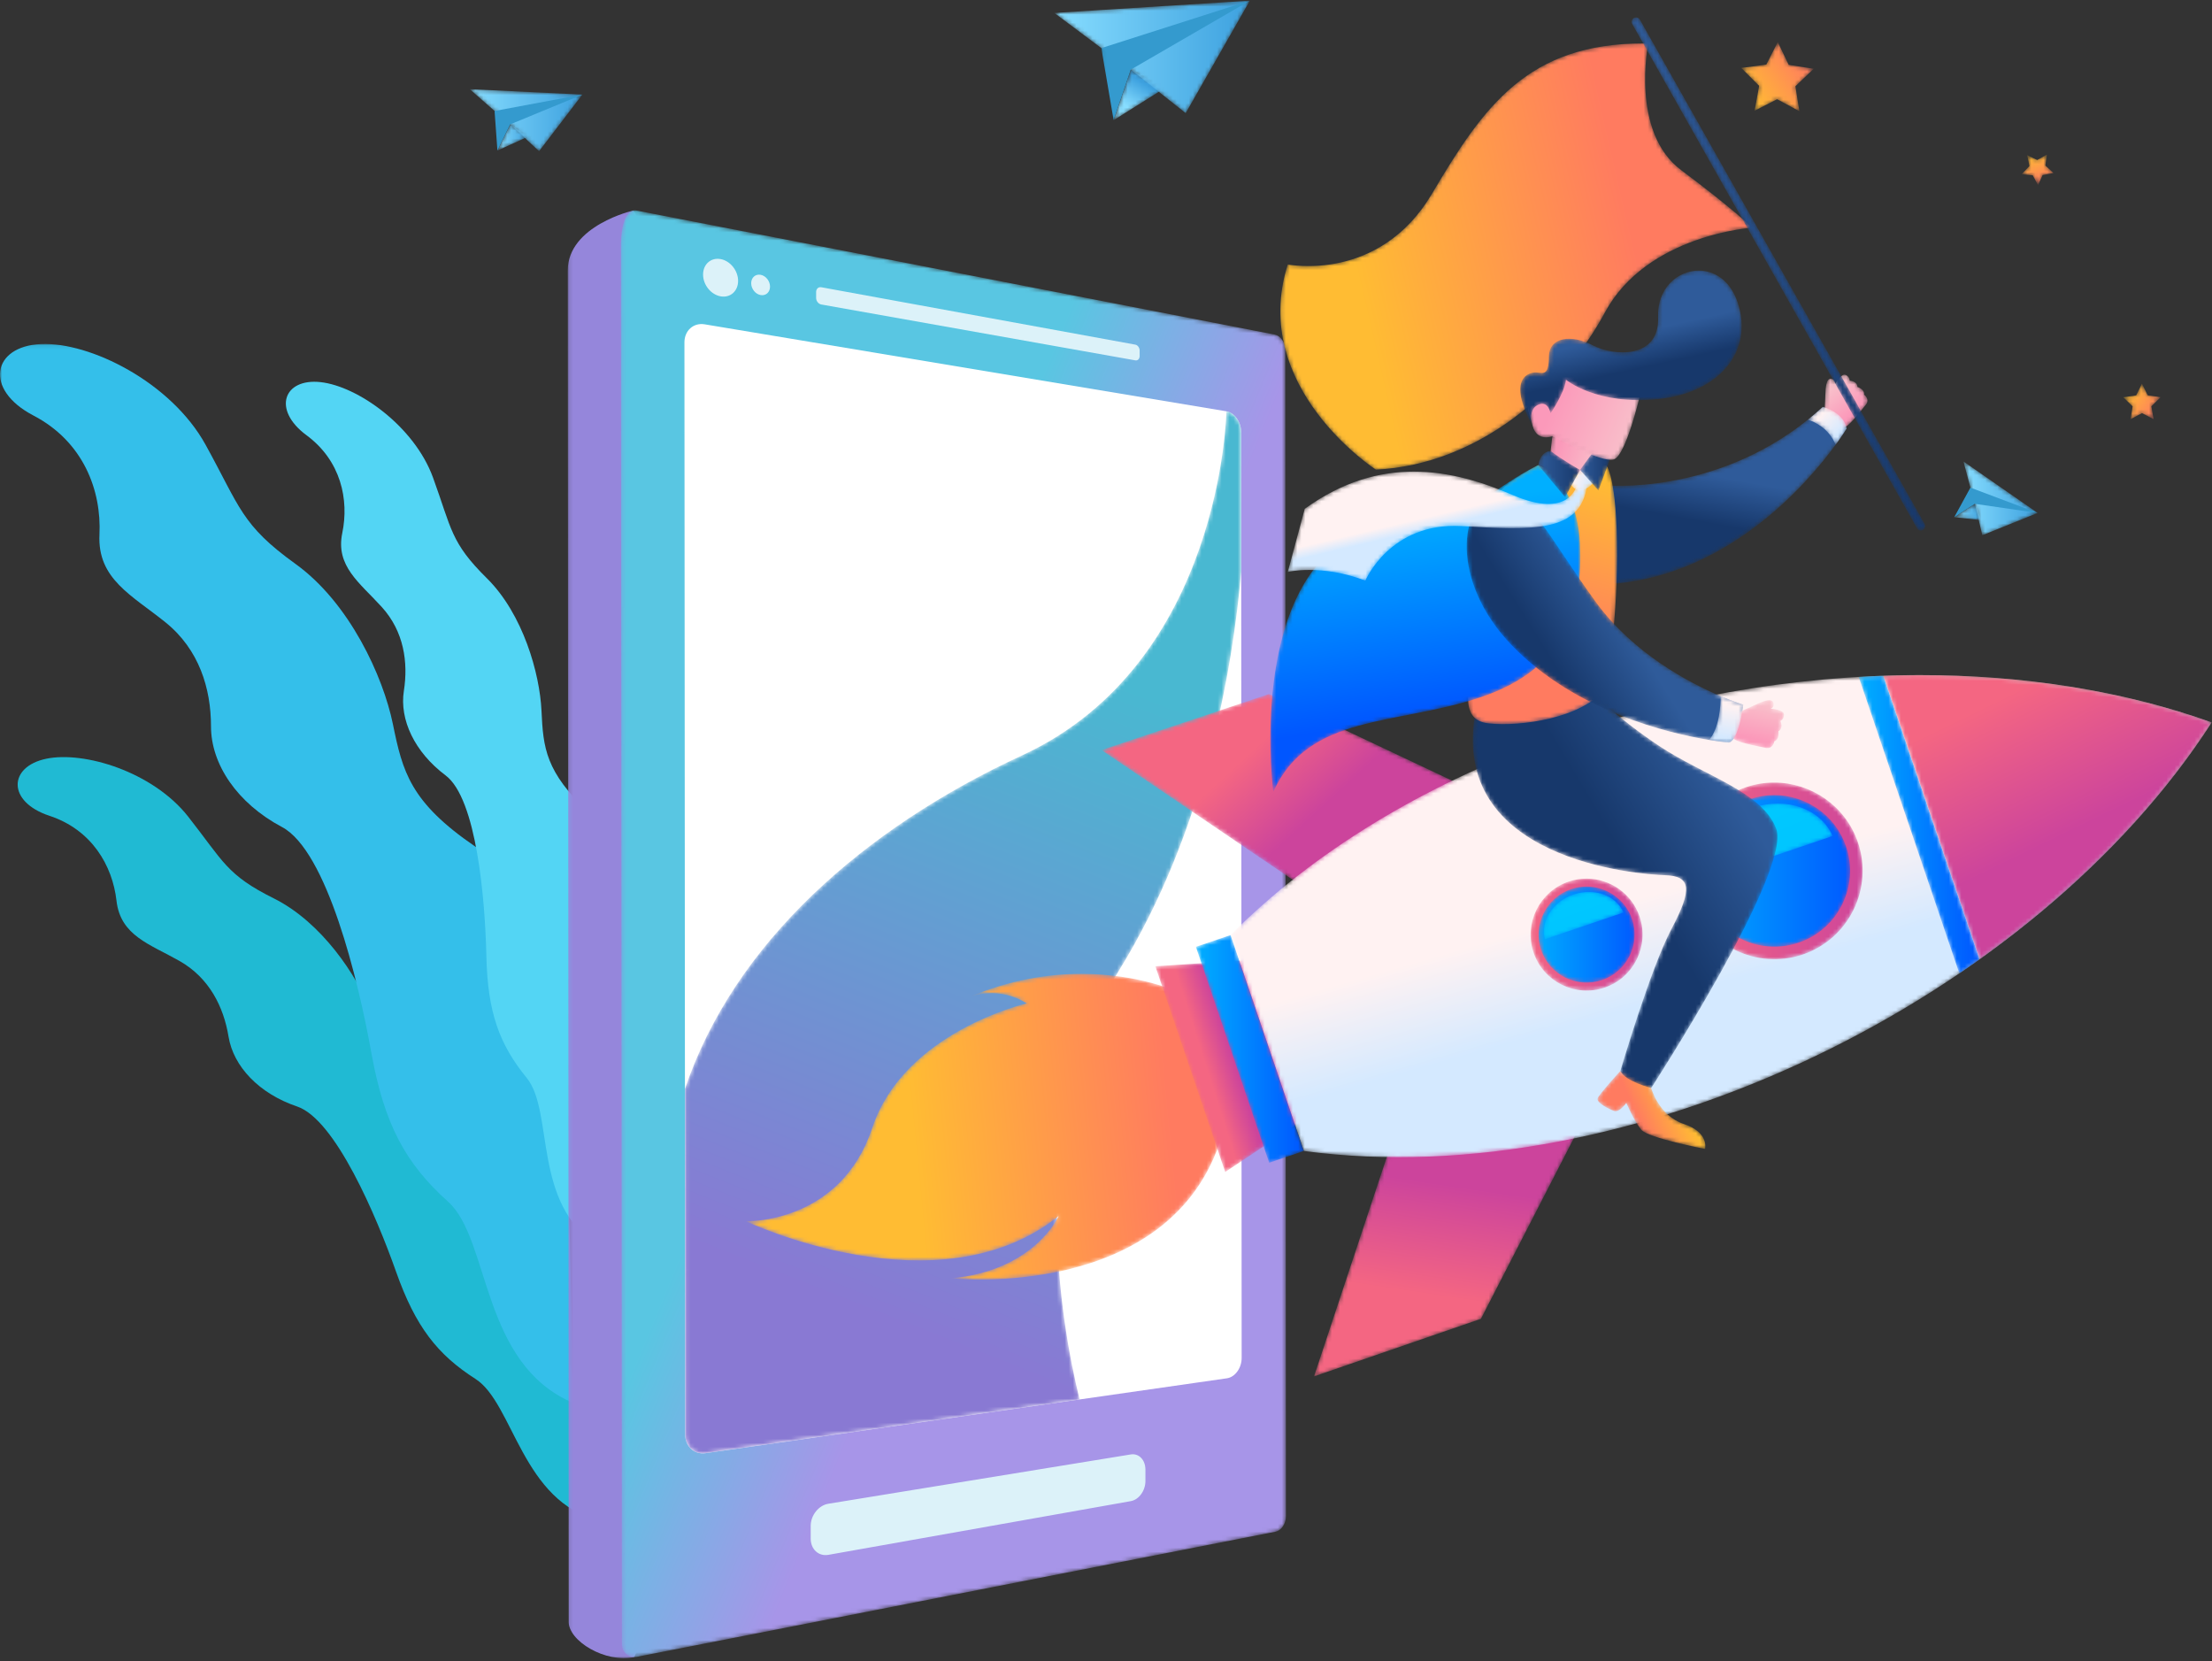 <?xml version="1.0" encoding="UTF-8"?>
<svg width="550px" height="413px" viewBox="0 0 550 413" version="1.1" xmlns="http://www.w3.org/2000/svg" xmlns:xlink="http://www.w3.org/1999/xlink">
    <rect x="0" y="0" width="550" height="413" fill="#333333" stroke="none"/>
    <!-- Generator: Sketch 53.2 (72643) - https://sketchapp.com -->
    <title>Group 162</title>
    <desc>Created with Sketch.</desc>
    <defs>
        <polygon id="path-1" points="0 0.101 142.655 0.101 142.655 263.432 0 263.432"></polygon>
        <polygon id="path-3" points="0.131 0.055 158.314 0.055 158.314 359.966 0.131 359.966"></polygon>
        <path d="M0.157,8.973 L0.398,356.394 C0.4,358.59 2.117,360.033 4.226,359.62 L4.226,359.62 L162.911,328.531 C164.35,328.249 165.512,326.559 165.51,324.755 L165.51,324.755 L165.348,34.685 C165.346,32.881 164.183,31.192 162.744,30.912 L162.744,30.912 L3.981,0.057 C3.854,0.033 3.728,0.02 3.604,0.02 L3.604,0.02 C1.671,0.02 0.157,3.017 0.157,8.973" id="path-5"></path>
        <linearGradient x1="36.056%" y1="41.79%" x2="56.429%" y2="60.055%" id="linearGradient-7">
            <stop stop-color="#59C6E2" offset="0%"></stop>
            <stop stop-color="#A795E8" offset="100%"></stop>
        </linearGradient>
        <path d="M83.896,85.574 C44.519,103.737 12.259,132.289 0.057,168.522 L0.057,168.522 L0.116,254.453 C0.119,257.398 2.383,259.462 5.157,259.063 L5.157,259.063 L16.361,257.454 L69.156,249.872 L81.72,248.067 L98.187,245.704 C93.479,226.532 84.645,176.762 107.857,139.272 L107.857,139.272 C129.389,104.494 136.232,64.215 138.373,39.906 L138.373,39.906 L138.352,5.175 C138.351,2.677 136.716,0.381 134.69,0.043 L134.69,0.043 C134.69,0.043 133.707,62.597 83.896,85.574" id="path-8"></path>
        <linearGradient x1="58.226%" y1="21.671%" x2="43.911%" y2="89.014%" id="linearGradient-10">
            <stop stop-color="#49B8D1" offset="0%"></stop>
            <stop stop-color="#8979D3" offset="100%"></stop>
        </linearGradient>
        <path d="M55.402,5.932 C56.494,5.486 62.919,3.176 69.815,7.454 L69.815,7.454 C69.815,7.454 39.331,14.474 31.403,38.413 L31.403,38.413 C23.475,62.352 0.006,61.625 0.006,61.625 L0.006,61.625 C0.006,61.625 47.765,84.384 77.741,60.327 L77.741,60.327 C77.741,60.327 71.812,73.886 51.032,75.807 L51.032,75.807 C51.032,75.807 105.803,81.808 118.327,40.405 L118.327,40.405 L107.293,4.575 C107.293,4.575 97.796,0.118 83.434,0.117 L83.434,0.117 C75.355,0.117 65.739,1.527 55.402,5.932 M55.239,6.002 C55.294,5.979 55.347,5.956 55.402,5.932 L55.402,5.932 C55.295,5.976 55.239,6.002 55.239,6.002" id="path-11"></path>
        <linearGradient x1="35.413%" y1="51.75%" x2="89.617%" y2="47.975%" id="linearGradient-13">
            <stop stop-color="#FFBC33" offset="0%"></stop>
            <stop stop-color="#FF7B60" offset="100%"></stop>
        </linearGradient>
        <polygon id="path-14" points="0.019 1.687 17.381 52.839 38.292 38.91 25.088 0.009"></polygon>
        <linearGradient x1="33.777%" y1="52.416%" x2="50.022%" y2="45.281%" id="linearGradient-16">
            <stop stop-color="#F46682" offset="0%"></stop>
            <stop stop-color="#CC449C" offset="100%"></stop>
        </linearGradient>
        <polygon id="path-17" points="0.046 63.92 41.552 49.609 66.584 0.949 21.238 0.046"></polygon>
        <linearGradient x1="47.158%" y1="69.006%" x2="53.834%" y2="25.89%" id="linearGradient-19">
            <stop stop-color="#F46682" offset="0%"></stop>
            <stop stop-color="#CC449C" offset="100%"></stop>
        </linearGradient>
        <polygon id="path-20" points="0.116 14.047 55.81 51.824 91.238 23.505 41.758 0.135"></polygon>
        <linearGradient x1="35.362%" y1="36.509%" x2="61.511%" y2="52.599%" id="linearGradient-22">
            <stop stop-color="#F46682" offset="0%"></stop>
            <stop stop-color="#CC449C" offset="100%"></stop>
        </linearGradient>
        <path d="M0.032,64.759 L18.253,118.442 C100.054,129.458 200.041,80.202 243.982,11.891 L243.982,11.891 C221.857,3.946 196.989,0.126 171.394,0.127 L171.394,0.127 C108.554,0.129 41.383,23.166 0.032,64.759" id="path-23"></path>
        <linearGradient x1="47.007%" y1="40.042%" x2="55.615%" y2="56.092%" id="linearGradient-25">
            <stop stop-color="#FFF2F2" offset="0%"></stop>
            <stop stop-color="#D4E9FF" offset="100%"></stop>
        </linearGradient>
        <path d="M0.092,0.285 L24.027,70.803 C47.456,54.089 67.533,33.987 81.747,11.891 L81.747,11.891 C59.625,3.947 34.749,0.127 9.158,0.127 L9.158,0.127 C6.144,0.127 3.122,0.18 0.092,0.285" id="path-26"></path>
        <linearGradient x1="37.193%" y1="7.296%" x2="62.417%" y2="52.245%" id="linearGradient-28">
            <stop stop-color="#F46682" offset="0%"></stop>
            <stop stop-color="#CC449C" offset="100%"></stop>
        </linearGradient>
        <path d="M0.103,0.412 L25.129,74.142 C26.82,72.994 28.494,71.829 30.152,70.646 L30.152,70.646 L6.217,0.128 C4.182,0.199 2.144,0.294 0.103,0.412" id="path-29"></path>
        <linearGradient x1="-3.37115649e-05%" y1="50%" x2="100%" y2="50%" id="linearGradient-31">
            <stop stop-color="#00AFFF" offset="0%"></stop>
            <stop stop-color="#0056FF" offset="100%"></stop>
        </linearGradient>
        <path d="M14.937,1.307 C3.482,5.195 -2.69,17.709 1.198,29.164 L1.198,29.164 C5.086,40.618 17.6,46.789 29.054,42.901 L29.054,42.901 C40.509,39.013 46.681,26.5 42.793,15.046 L42.793,15.046 C39.694,5.917 31.117,0.144 21.964,0.143 L21.964,0.143 C19.631,0.143 17.263,0.518 14.937,1.307" id="path-32"></path>
        <linearGradient x1="-4.35569309e-05%" y1="50%" x2="100%" y2="50%" id="linearGradient-34">
            <stop stop-color="#F46682" offset="0%"></stop>
            <stop stop-color="#CC449C" offset="100%"></stop>
        </linearGradient>
        <path d="M12.798,1.119 C2.97,4.455 -2.326,15.192 1.01,25.02 L1.01,25.02 C4.346,34.848 15.083,40.143 24.911,36.807 L24.911,36.807 C34.739,33.471 40.034,22.735 36.699,12.907 L36.699,12.907 C34.04,5.075 26.68,0.121 18.827,0.121 L18.827,0.121 C16.826,0.12 14.794,0.442 12.798,1.119" id="path-35"></path>
        <linearGradient x1="0%" y1="50%" x2="100%" y2="50%" id="linearGradient-37">
            <stop stop-color="#00AFFF" offset="0%"></stop>
            <stop stop-color="#0056FF" offset="100%"></stop>
        </linearGradient>
        <polygon id="path-38" points="0.044 2.98 18.265 56.664 26.891 53.736 8.67 0.052"></polygon>
        <linearGradient x1="-0%" y1="50%" x2="100%" y2="50%" id="linearGradient-40">
            <stop stop-color="#00AFFF" offset="0%"></stop>
            <stop stop-color="#0056FF" offset="100%"></stop>
        </linearGradient>
        <path d="M0.414,18.591 C-1.371,11.523 3.49,3.811 11.684,1.03 C19.877,-1.751 28.429,1.409 31.315,8.103 L0.414,18.591 Z" id="path-41"></path>
        <linearGradient x1="49.541%" y1="56.074%" x2="34.042%" y2="32.381%" id="linearGradient-43">
            <stop stop-color="#00C6FF" offset="0%"></stop>
            <stop stop-color="#00C8FF" offset="100%"></stop>
        </linearGradient>
        <path d="M9.483,0.74 C2.225,3.203 -1.686,11.132 0.778,18.39 L0.778,18.39 C3.241,25.649 11.171,29.559 18.429,27.096 L18.429,27.096 C25.687,24.632 29.598,16.703 27.134,9.445 L27.134,9.445 C25.171,3.66 19.736,0.002 13.936,0.002 L13.936,0.002 C12.458,0.002 10.957,0.239 9.483,0.74" id="path-44"></path>
        <linearGradient x1="0%" y1="50%" x2="100%" y2="50%" id="linearGradient-46">
            <stop stop-color="#F46682" offset="0%"></stop>
            <stop stop-color="#CC449C" offset="100%"></stop>
        </linearGradient>
        <path d="M8.234,0.726 C2.006,2.84 -1.349,9.643 0.764,15.871 L0.764,15.871 C2.878,22.098 9.681,25.454 15.909,23.34 L15.909,23.34 C22.137,21.226 25.492,14.423 23.378,8.195 L23.378,8.195 C21.694,3.232 17.03,0.093 12.054,0.093 L12.054,0.093 C10.786,0.093 9.498,0.297 8.234,0.726" id="path-47"></path>
        <linearGradient x1="0%" y1="50%" x2="100%" y2="50%" id="linearGradient-49">
            <stop stop-color="#00AFFF" offset="0%"></stop>
            <stop stop-color="#0056FF" offset="100%"></stop>
        </linearGradient>
        <path d="M0.267,11.777 C-0.864,7.298 2.216,2.411 7.408,0.649 C12.6,-1.113 18.019,0.889 19.847,5.131 L0.267,11.777 Z" id="path-50"></path>
        <linearGradient x1="48.642%" y1="54.373%" x2="34.374%" y2="30.163%" id="linearGradient-52">
            <stop stop-color="#00C6FF" offset="0%"></stop>
            <stop stop-color="#00C8FF" offset="100%"></stop>
        </linearGradient>
        <path d="M0.051,6.872 C-0.353,7.949 2.878,9.565 4.157,10.036 L4.157,10.036 C5.436,10.507 7.186,8.017 7.186,8.017 L7.186,8.017 C7.186,8.017 9.138,12.593 10.888,14.68 L10.888,14.68 C12.638,16.767 26.773,19.459 26.773,19.459 L26.773,19.459 C26.773,19.459 27.85,15.353 21.523,13.267 L21.523,13.267 C15.196,11.18 13.378,4.315 13.378,4.315 L13.378,4.315 L12.705,2.228 L5.705,0.074 C5.705,0.074 0.455,5.795 0.051,6.872" id="path-53"></path>
        <linearGradient x1="77.683%" y1="44.756%" x2="36.032%" y2="57.448%" id="linearGradient-55">
            <stop stop-color="#FFBC33" offset="0%"></stop>
            <stop stop-color="#FF7B60" offset="100%"></stop>
        </linearGradient>
        <path d="M0.859,4.494 C-6.41,41.85 41.446,45.283 47.908,45.485 L47.908,45.485 C54.369,45.687 54.773,48.918 49.523,58.812 L49.523,58.812 C44.273,68.706 36.802,94.149 36.802,94.149 L36.802,94.149 C38.013,96.774 44.475,98.389 44.475,98.389 L44.475,98.389 C44.475,98.389 79.412,44.497 75.571,33.975 L75.571,33.975 C72.206,24.754 57.633,20.789 46.494,13.379 L46.494,13.379 C36.15,6.497 29.734,0.052 29.734,0.052 L29.734,0.052 L0.859,4.494 Z" id="path-56"></path>
        <linearGradient x1="81.69%" y1="22.493%" x2="51.951%" y2="42.753%" id="linearGradient-58">
            <stop stop-color="#2F5B9A" offset="0%"></stop>
            <stop stop-color="#17386B" offset="100%"></stop>
        </linearGradient>
        <path d="M50.907,3.23 C27.311,22.176 0.466,19.542 0.466,19.542 L0.466,19.542 L0.119,44.183 C30.438,42.899 50.781,19.104 57.823,9.442 L57.823,9.442 C59.631,6.962 60.562,5.413 60.562,5.413 L60.562,5.413 C59.888,1.375 54.638,0.029 54.638,0.029 L54.638,0.029 C53.412,1.154 52.165,2.22 50.907,3.23" id="path-59"></path>
        <linearGradient x1="49.876%" y1="39.986%" x2="43.418%" y2="65.529%" id="linearGradient-61">
            <stop stop-color="#2F5B9A" offset="0%"></stop>
            <stop stop-color="#17386B" offset="100%"></stop>
        </linearGradient>
        <path d="M22.847,2.304 L17.664,0.052 C17.664,0.052 9.923,4.023 6.558,8.061 L6.558,8.061 C3.192,12.1 -0.038,36.331 0.5,45.62 L0.5,45.62 C1.039,54.908 -2.596,63.434 5.346,64.286 L5.346,64.286 C13.289,65.139 28.904,62.985 34.424,55.379 L34.424,55.379 C34.424,55.379 37.207,41.109 37.25,22.661 L37.25,22.661 C37.297,2.973 34.525,0.052 34.525,0.052 L34.525,0.052 L22.847,2.304 Z" id="path-62"></path>
        <linearGradient x1="60.436%" y1="-0.58%" x2="48.116%" y2="67.036%" id="linearGradient-64">
            <stop stop-color="#FFBC33" offset="0%"></stop>
            <stop stop-color="#FF7B60" offset="100%"></stop>
        </linearGradient>
        <path d="M42.635,13.978 C36.195,16.597 26.022,13.109 17.193,19.632 L17.193,19.632 C-5.221,36.19 0.769,81.293 0.769,81.293 L0.769,81.293 C9.519,61.774 31.327,64.87 52.462,57.735 L52.462,57.735 C73.597,50.6 77.77,35.523 77.03,19.638 L77.03,19.638 C76.289,3.754 66.664,0.052 66.664,0.052 L66.664,0.052 C58.356,4.063 52.544,9.948 42.635,13.978" id="path-65"></path>
        <linearGradient x1="42.86%" y1="15.195%" x2="52.92%" y2="76.504%" id="linearGradient-67">
            <stop stop-color="#00AFFF" offset="0%"></stop>
            <stop stop-color="#0056FF" offset="100%"></stop>
        </linearGradient>
        <path d="M6.715,0.209 C-1.529,1.746 -4.43,20.861 11.291,37.094 L11.291,37.094 C27.18,53.498 50.344,58.912 60.298,60.545 L60.298,60.545 C63.333,61.043 65.139,61.191 65.139,61.191 L65.139,61.191 C65.139,61.191 67.427,61.459 68.773,51.768 L68.773,51.768 C68.773,51.768 66.577,51.108 63.143,49.652 L63.143,49.652 C55.401,46.373 41.369,39.049 32.023,26.122 L32.023,26.122 C19.604,8.944 16.247,0.008 8.756,0.008 L8.756,0.008 C8.109,0.008 7.432,0.075 6.715,0.209" id="path-68"></path>
        <linearGradient x1="57.453%" y1="47.214%" x2="31.808%" y2="60.625%" id="linearGradient-70">
            <stop stop-color="#2F5B9A" offset="0%"></stop>
            <stop stop-color="#17386B" offset="100%"></stop>
        </linearGradient>
        <path d="M4.337,9.363 L0.119,25.068 C0.119,25.068 8.285,23.004 19.414,27.222 L19.414,27.222 C19.414,27.222 25.516,12.676 43.286,13.667 L43.286,13.667 C61.055,14.658 72.991,15.376 74.517,3.529 L74.517,3.529 L71.914,3.664 C71.914,3.664 70.12,11.965 56.119,5.952 L56.119,5.952 C48.904,2.853 40.542,0.112 31.468,0.112 L31.468,0.112 C22.936,0.111 13.775,2.534 4.337,9.363" id="path-71"></path>
        <linearGradient x1="45.055%" y1="42.651%" x2="50.121%" y2="50.497%" id="linearGradient-73">
            <stop stop-color="#FFF2F2" offset="0%"></stop>
            <stop stop-color="#D4E9FF" offset="100%"></stop>
        </linearGradient>
        <path d="M5.88,1.272 C3.927,2.207 1.929,3.016 1.929,3.016 L1.929,3.016 C1.929,3.016 -0.438,7.863 0.141,9.218 L0.141,9.218 C0.72,10.573 6.523,11.477 8.449,11.933 L8.449,11.933 C10.374,12.389 10.685,10.324 10.685,10.324 L10.685,10.324 C12.037,9.841 11.696,7.819 11.696,7.819 L11.696,7.819 C13.085,7.037 12.21,5.253 12.21,5.253 L12.21,5.253 C12.21,5.253 13.151,4.822 13.097,3.602 L13.097,3.602 C13.043,2.383 9.789,2.211 9.789,2.211 L9.789,2.211 C9.789,2.211 10.845,1.833 10.423,0.65 L10.423,0.65 C10.277,0.24 9.921,0.076 9.438,0.076 L9.438,0.076 C8.525,0.077 7.157,0.66 5.88,1.272" id="path-74"></path>
        <linearGradient x1="61.562%" y1="6.385%" x2="42.994%" y2="77.542%" id="linearGradient-76">
            <stop stop-color="#F9BFCA" offset="0%"></stop>
            <stop stop-color="#FB99BA" offset="100%"></stop>
        </linearGradient>
        <path d="M0.147,10.916 C3.181,11.414 4.987,11.562 4.987,11.562 L4.987,11.562 C4.987,11.562 7.276,11.83 8.622,2.139 L8.622,2.139 C8.622,2.139 6.426,1.479 2.991,0.023 L2.991,0.023 C3.004,2.192 2.759,7.708 0.147,10.916" id="path-77"></path>
        <linearGradient x1="55.508%" y1="18.176%" x2="45.798%" y2="88.171%" id="linearGradient-79">
            <stop stop-color="#FFF2F2" offset="0%"></stop>
            <stop stop-color="#D4E9FF" offset="100%"></stop>
        </linearGradient>
        <path d="M2.757,2.264 C2.757,2.264 2.896,1.217 1.724,1.061 L1.724,1.061 C0.551,0.905 0.345,3.093 0.287,5.131 L0.287,5.131 C0.229,7.169 0.045,9.19 0.045,9.19 L0.045,9.19 C0.045,9.19 3.083,13.259 4.467,13.358 L4.467,13.358 C5.85,13.456 9.106,8.989 10.317,7.574 L10.317,7.574 C11.528,6.158 9.934,5.009 9.934,5.009 L9.934,5.009 C10.112,3.669 8.273,3.083 8.273,3.083 L8.273,3.083 C8.216,1.584 6.346,1.548 6.346,1.548 L6.346,1.548 C6.346,1.548 6.391,0.574 5.346,0.094 L5.346,0.094 C5.26,0.054 5.17,0.036 5.077,0.036 L5.077,0.036 C4.056,0.036 2.757,2.264 2.757,2.264" id="path-80"></path>
        <linearGradient x1="24.448%" y1="20.034%" x2="61.866%" y2="70.554%" id="linearGradient-82">
            <stop stop-color="#F9BFCA" offset="0%"></stop>
            <stop stop-color="#FB99BA" offset="100%"></stop>
        </linearGradient>
        <path d="M0.021,3.23 C1.805,3.789 5.198,5.355 6.938,9.442 L6.938,9.442 C8.746,6.962 9.677,5.413 9.677,5.413 L9.677,5.413 C9.003,1.375 3.753,0.029 3.753,0.029 L3.753,0.029 C2.526,1.154 1.279,2.22 0.021,3.23" id="path-83"></path>
        <linearGradient x1="32.369%" y1="22.227%" x2="82.559%" y2="68.434%" id="linearGradient-85">
            <stop stop-color="#FFF2F2" offset="0%"></stop>
            <stop stop-color="#D4E9FF" offset="100%"></stop>
        </linearGradient>
        <path d="M37.856,37.52 C24.731,59.732 2.003,55.088 2.003,55.088 L2.003,55.088 C-7.689,85.698 23.923,106.107 23.923,106.107 L23.923,106.107 C49.568,104.829 70.489,86.312 80.877,67.001 L80.877,67.001 C91.264,47.69 117.507,45.949 117.507,45.949 L117.507,45.949 C117.507,45.949 112.569,41.155 99.847,31.664 L99.847,31.664 C87.126,22.174 91.64,0.15 91.64,0.15 L91.64,0.15 C91.251,0.144 90.866,0.141 90.484,0.141 L90.484,0.141 C61.739,0.141 50.809,15.6 37.856,37.52" id="path-86"></path>
        <linearGradient x1="21.644%" y1="54.939%" x2="76.018%" y2="44.373%" id="linearGradient-88">
            <stop stop-color="#FFBC33" offset="0%"></stop>
            <stop stop-color="#FF7B60" offset="100%"></stop>
        </linearGradient>
        <path d="M0.588,0.261 C0.059,0.56 -0.128,1.23 0.171,1.759 L0.171,1.759 L70.98,127.129 C71.182,127.486 71.554,127.688 71.938,127.688 L71.938,127.688 C72.121,127.688 72.307,127.642 72.477,127.545 L72.477,127.545 C73.006,127.247 73.193,126.576 72.894,126.047 L72.894,126.047 L2.086,0.678 C1.884,0.32 1.511,0.119 1.127,0.119 L1.127,0.119 C0.944,0.119 0.759,0.164 0.588,0.261" id="path-89"></path>
        <linearGradient x1="5.05447654e-05%" y1="50%" x2="100%" y2="50%" id="linearGradient-91">
            <stop stop-color="#2F5B9A" offset="0%"></stop>
            <stop stop-color="#17386B" offset="100%"></stop>
        </linearGradient>
        <polygon id="path-92" points="0.567 0.904 0.029 5.481 3.888 10.597 10.529 10.058 11.696 5.032 1.196 0.097"></polygon>
        <linearGradient x1="99.139%" y1="73.909%" x2="13.755%" y2="47.602%" id="linearGradient-94">
            <stop stop-color="#F9BFCA" offset="0%"></stop>
            <stop stop-color="#FB99BA" offset="100%"></stop>
        </linearGradient>
        <path d="M2.901,0.164 L0.141,3.193 C0.141,3.193 1.218,5.212 2.901,5.279 L2.901,5.279 C4.583,5.347 6.737,2.924 6.737,2.924 L6.737,2.924 L4.247,0.097 L2.901,0.164 Z" id="path-95"></path>
        <linearGradient x1="19.018%" y1="41.079%" x2="87.045%" y2="60.86%" id="linearGradient-97">
            <stop stop-color="#FFF2F2" offset="0%"></stop>
            <stop stop-color="#D4E9FF" offset="100%"></stop>
        </linearGradient>
        <polygon id="path-98" points="0.074 4.247 4.651 9.363 7.747 1.016 3.17 0.007"></polygon>
        <linearGradient x1="0%" y1="50%" x2="100.001%" y2="50%" id="linearGradient-100">
            <stop stop-color="#2F5B9A" offset="0%"></stop>
            <stop stop-color="#17386B" offset="100%"></stop>
        </linearGradient>
        <path d="M0.074,3.507 L6.737,11.517 L10.439,4.718 C10.439,4.718 6.199,2.363 3.122,0.001 L3.122,0.001 C0.449,0.197 0.074,3.507 0.074,3.507" id="path-101"></path>
        <linearGradient x1="0%" y1="49.999%" x2="100%" y2="49.999%" id="linearGradient-103">
            <stop stop-color="#2F5B9A" offset="0%"></stop>
            <stop stop-color="#17386B" offset="100%"></stop>
        </linearGradient>
        <path d="M0.051,5.997 L0.051,9.587 L1.173,13.603 C2.295,17.619 6.064,16.138 6.064,16.138 L6.064,16.138 C6.064,16.138 18.449,22.959 21.411,21.882 L21.411,21.882 C24.372,20.805 27.783,6.267 27.783,6.267 L27.783,6.267 L9.654,0.074 L0.051,5.997 Z" id="path-104"></path>
        <linearGradient x1="94.197%" y1="63.719%" x2="21.058%" y2="38.647%" id="linearGradient-106">
            <stop stop-color="#F9BFCA" offset="0%"></stop>
            <stop stop-color="#FB99BA" offset="100%"></stop>
        </linearGradient>
        <path d="M34.401,11.651 C34.814,22.053 23.452,21.433 18.157,18.651 L18.157,18.651 C12.862,15.869 7.321,16.587 7.253,21.433 L7.253,21.433 C7.186,26.28 5.907,25.539 4.157,25.405 L4.157,25.405 C2.407,25.27 -3.381,26.683 3.215,38.732 L3.215,38.732 C3.215,38.732 1.869,34.76 4.494,33.482 L4.494,33.482 C7.119,32.203 7.657,35.568 7.657,35.568 L7.657,35.568 C7.657,35.568 11.157,30.52 11.494,27.222 L11.494,27.222 C11.494,27.222 19.144,33.639 34.491,32.023 L34.491,32.023 C49.837,30.408 58.273,19.952 54.145,7.882 L54.145,7.882 C52.292,2.464 48.375,0.082 44.516,0.081 L44.516,0.081 C39.265,0.081 34.117,4.487 34.401,11.651" id="path-107"></path>
        <linearGradient x1="46.359%" y1="42.057%" x2="53.695%" y2="62.914%" id="linearGradient-109">
            <stop stop-color="#2F5B9A" offset="0%"></stop>
            <stop stop-color="#17386B" offset="100%"></stop>
        </linearGradient>
        <polygon id="path-110" points="0.149 3.436 6.947 4.175 5.281 0.113"></polygon>
        <linearGradient x1="4.96707867e-05%" y1="50%" x2="99.999%" y2="50%" id="linearGradient-112">
            <stop stop-color="#87DDFF" offset="0%"></stop>
            <stop stop-color="#3DA1DF" offset="100%"></stop>
        </linearGradient>
        <polygon id="path-113" points="1.809 6.608 2.925 10.635 4.769 18.449 18.53 12.9 0.083 0.107"></polygon>
        <linearGradient x1="-0%" y1="50%" x2="100%" y2="50%" id="linearGradient-115">
            <stop stop-color="#87DDFF" offset="0%"></stop>
            <stop stop-color="#3DA1DF" offset="100%"></stop>
        </linearGradient>
        <polygon id="path-116" points="0.013 12.628 12.578 4.734 4.274 0.063"></polygon>
        <linearGradient x1="32.079%" y1="75.941%" x2="61.427%" y2="27.68%" id="linearGradient-118">
            <stop stop-color="#87DDFF" offset="0%"></stop>
            <stop stop-color="#3DA1DF" offset="100%"></stop>
        </linearGradient>
        <polygon id="path-119" points="0.026 3.087 11.717 11.828 19.037 17.182 32.695 27.999 48.647 0.028"></polygon>
        <linearGradient x1="0%" y1="50%" x2="100%" y2="50%" id="linearGradient-121">
            <stop stop-color="#87DDFF" offset="0%"></stop>
            <stop stop-color="#3DA1DF" offset="100%"></stop>
        </linearGradient>
        <polygon id="path-122" points="0.095 0.028 37.026 0.028 37.026 29.747 0.095 29.747"></polygon>
        <polygon id="path-124" points="0.082 6.515 7.733 3.04 3.25 0.012"></polygon>
        <linearGradient x1="-0.001%" y1="50.001%" x2="99.999%" y2="50.001%" id="linearGradient-126">
            <stop stop-color="#87DDFF" offset="0%"></stop>
            <stop stop-color="#3DA1DF" offset="100%"></stop>
        </linearGradient>
        <polygon id="path-127" points="6.281 5.473 10.161 8.807 17.352 15.474 28.107 1.399 0.095 0.045"></polygon>
        <linearGradient x1="-9.25090126e-05%" y1="50%" x2="100%" y2="50%" id="linearGradient-129">
            <stop stop-color="#87DDFF" offset="0%"></stop>
            <stop stop-color="#3DA1DF" offset="100%"></stop>
        </linearGradient>
        <polygon id="path-130" points="3.294 2.988 0.082 3.464 2.414 5.724 1.874 8.927 4.745 7.407 7.624 8.91 7.065 5.71 9.384 3.437 6.169 2.979 4.723 0.071"></polygon>
        <linearGradient x1="6.572%" y1="30.746%" x2="87.646%" y2="86.477%" id="linearGradient-132">
            <stop stop-color="#FFBC33" offset="0%"></stop>
            <stop stop-color="#FF7B60" offset="100%"></stop>
        </linearGradient>
        <polygon id="path-133" points="3.975 1.495 1.486 0.286 2.039 2.997 0.12 4.991 2.87 5.302 4.172 7.744 5.318 5.225 8.043 4.74 6.001 2.872 6.383 0.131"></polygon>
        <linearGradient x1="27.807%" y1="2.059%" x2="61.715%" y2="92.502%" id="linearGradient-135">
            <stop stop-color="#FFBC33" offset="0%"></stop>
            <stop stop-color="#FF7B60" offset="100%"></stop>
        </linearGradient>
        <polygon id="path-136" points="6.344 5.721 0.105 6.556 4.563 11 3.429 17.191 9.032 14.325 14.57 17.317 13.576 11.101 18.132 6.759 11.914 5.784 9.192 0.109"></polygon>
        <linearGradient x1="11.939%" y1="86.15%" x2="93.505%" y2="30.917%" id="linearGradient-138">
            <stop stop-color="#FFBC33" offset="0%"></stop>
            <stop stop-color="#FF7B60" offset="100%"></stop>
        </linearGradient>
    </defs>
    <g id="Page-1" stroke="none" stroke-width="1" fill="none" fill-rule="evenodd">
        <g id="website-mockup-copy" transform="translate(-26, -110)">
            <g id="Group-162" transform="translate(26, 110)">
                <g id="Group-11" transform="translate(0, 52.27)">
                    <path d="M134.111,245.898 C134.111,245.898 126.252,227.027 112.169,220.447 C98.086,213.866 95.641,208.198 92.22,199.221 C88.799,190.244 79.904,176.962 68.105,171.091 C56.306,165.22 55.541,161.877 46.781,150.741 C38.021,139.603 20.91,134.386 11.48,136.364 C2.05,138.342 1.744,147.062 12.284,150.538 C22.824,154.014 27.968,162.925 28.964,171.649 C29.959,180.373 37.233,182.433 44.641,186.639 C52.049,190.844 55.615,198.063 56.825,205.451 C58.035,212.84 64.377,219.604 73.882,222.816 C83.388,226.028 93.624,250.145 98.473,263.873 C103.323,277.601 108.789,284.509 118.232,290.549 C127.674,296.589 129.75,321.176 149.149,325.802 L134.111,245.898 Z" id="Fill-1" fill="#20BAD3"></path>
                    <g id="Group-5" transform="translate(0, 33.138)">
                        <mask id="mask-2" fill="white">
                            <use xlink:href="#path-1"></use>
                        </mask>
                        <g id="Clip-4"></g>
                        <path d="M140.232,161.123 C140.232,161.123 134.309,136.084 118.155,125.046 C102.001,114.007 100.116,106.469 97.693,94.622 C95.27,82.776 86.924,64.468 73.462,54.776 C60,45.083 59.731,40.776 51.115,25.16 C42.5,9.545 22.308,-0.417 10.192,0.121 C-1.924,0.66 -4.077,11.429 8.307,17.891 C20.692,24.352 25.269,36.468 24.731,47.507 C24.192,58.545 32.808,62.584 41.154,69.315 C49.5,76.045 52.462,85.738 52.462,95.161 C52.462,104.584 58.962,114.277 70.116,120.2 C81.27,126.123 89.078,158.162 92.308,176.2 C95.539,194.239 100.924,203.931 111.424,213.355 C121.924,222.778 119.501,253.74 142.655,263.432 L140.232,161.123 Z" id="Fill-3" fill="#34BFEA" mask="url(#mask-2)"></path>
                    </g>
                    <path d="M158.905,179.688 C158.905,179.688 157.391,160.079 146.497,149.834 C135.602,139.588 135.069,133.672 134.639,124.44 C134.209,115.207 130.07,100.395 121.049,91.484 C112.029,82.574 112.334,79.289 107.673,66.478 C103.012,53.667 88.94,43.757 79.727,42.732 C70.514,41.707 67.615,49.585 76.204,55.929 C84.793,62.272 86.818,71.963 85.107,80.235 C83.396,88.508 89.425,92.576 94.932,98.645 C100.44,104.715 101.531,112.385 100.417,119.501 C99.304,126.617 103.067,134.705 110.79,140.496 C118.514,146.288 120.624,171.406 120.932,185.411 C121.24,199.415 124.161,207.371 130.977,215.729 C137.793,224.086 132.304,247.182 148.644,257.238 L158.905,179.688 Z" id="Fill-6" fill="#53D5F4"></path>
                    <g id="Group-10" transform="translate(141.034, 0)">
                        <mask id="mask-4" fill="white">
                            <use xlink:href="#path-3"></use>
                        </mask>
                        <g id="Clip-9"></g>
                        <path d="M0.131,15.015 L0.361,350.716 C0.131,355.677 9.583,361.281 16.657,359.69 L158.314,64.713 L17.345,1.532 L16.444,0.055 C16.444,0.055 0.123,3.786 0.131,15.015" id="Fill-8" fill="#9586DB" mask="url(#mask-4)"></path>
                    </g>
                </g>
                <g id="Group-14" transform="translate(154.226, 52.27)">
                    <mask id="mask-6" fill="white">
                        <use xlink:href="#path-5"></use>
                    </mask>
                    <g id="Clip-13"></g>
                    <path d="M0.157,8.973 L0.398,356.394 C0.4,358.59 2.117,360.033 4.226,359.62 L4.226,359.62 L162.911,328.531 C164.35,328.249 165.512,326.559 165.51,324.755 L165.51,324.755 L165.348,34.685 C165.346,32.881 164.183,31.192 162.744,30.912 L162.744,30.912 L3.981,0.057 C3.854,0.033 3.728,0.02 3.604,0.02 L3.604,0.02 C1.671,0.02 0.157,3.017 0.157,8.973" id="Fill-12" fill="url(#linearGradient-7)" mask="url(#mask-6)"></path>
                </g>
                <g id="Group-25" transform="translate(170.089, 64.206)">
                    <path d="M138.641,273.398 C138.641,275.897 137.009,278.156 134.985,278.448 L127.423,279.535 L98.344,283.711 L81.877,286.074 L69.313,287.879 L16.518,295.461 L5.314,297.07 C2.54,297.468 0.276,295.405 0.273,292.46 L0.215,206.528 L0.09,20.918 C0.089,17.972 2.35,15.96 5.127,16.423 L134.847,38.05 C136.873,38.387 138.508,40.683 138.509,43.182 L138.53,77.913 L138.641,273.398 Z" id="Fill-15" fill="#FFFFFF"></path>
                    <path d="M111.083,308.989 L35.885,322.342 C33.463,322.772 31.488,320.966 31.486,318.306 L31.484,315.173 C31.483,312.513 33.454,310.035 35.876,309.64 L111.076,297.38 C113.088,297.052 114.713,298.74 114.715,301.147 L114.716,303.983 C114.718,306.391 113.095,308.632 111.083,308.989" id="Fill-17" fill="#DCF2F9"></path>
                    <path d="M112.214,25.383 L34.124,11.494 C33.413,11.367 32.836,10.634 32.835,9.856 L32.834,8.38 C32.834,7.602 33.41,7.077 34.121,7.207 L112.212,21.478 C112.8,21.586 113.277,22.246 113.278,22.952 L113.279,24.293 C113.279,25 112.803,25.488 112.214,25.383" id="Fill-19" fill="#DCF2F9"></path>
                    <path d="M21.375,7.052 C21.376,8.44 20.332,9.38 19.04,9.15 C17.744,8.92 16.69,7.602 16.689,6.207 C16.688,4.812 17.741,3.873 19.037,4.111 C20.329,4.347 21.374,5.664 21.375,7.052" id="Fill-21" fill="#DCF2F9"></path>
                    <path d="M13.436,5.62 C13.438,8.167 11.504,9.892 9.105,9.471 C6.693,9.049 4.726,6.621 4.725,4.05 C4.723,1.479 6.686,-0.241 9.099,0.206 C11.498,0.651 13.435,3.074 13.436,5.62" id="Fill-23" fill="#DCF2F9"></path>
                </g>
                <g id="Group-28" transform="translate(170.246, 102.213)">
                    <mask id="mask-9" fill="white">
                        <use xlink:href="#path-8"></use>
                    </mask>
                    <g id="Clip-27"></g>
                    <path d="M83.896,85.574 C44.519,103.737 12.259,132.289 0.057,168.522 L0.057,168.522 L0.116,254.453 C0.119,257.398 2.383,259.462 5.157,259.063 L5.157,259.063 L16.361,257.454 L69.156,249.872 L81.72,248.067 L98.187,245.704 C93.479,226.532 84.645,176.762 107.857,139.272 L107.857,139.272 C129.389,104.494 136.232,64.215 138.373,39.906 L138.373,39.906 L138.352,5.175 C138.351,2.677 136.716,0.381 134.69,0.043 L134.69,0.043 C134.69,0.043 133.707,62.597 83.896,85.574" id="Fill-26" fill="url(#linearGradient-10)" mask="url(#mask-9)"></path>
                </g>
                <g id="Group-31" transform="translate(185.48, 241.991)">
                    <mask id="mask-12" fill="white">
                        <use xlink:href="#path-11"></use>
                    </mask>
                    <g id="Clip-30"></g>
                    <path d="M55.402,5.932 C56.494,5.486 62.919,3.176 69.815,7.454 L69.815,7.454 C69.815,7.454 39.331,14.474 31.403,38.413 L31.403,38.413 C23.475,62.352 0.006,61.625 0.006,61.625 L0.006,61.625 C0.006,61.625 47.765,84.384 77.741,60.327 L77.741,60.327 C77.741,60.327 71.812,73.886 51.032,75.807 L51.032,75.807 C51.032,75.807 105.803,81.808 118.327,40.405 L118.327,40.405 L107.293,4.575 C107.293,4.575 97.796,0.118 83.434,0.117 L83.434,0.117 C75.355,0.117 65.739,1.527 55.402,5.932 M55.239,6.002 C55.294,5.979 55.347,5.956 55.402,5.932 L55.402,5.932 C55.295,5.976 55.239,6.002 55.239,6.002" id="Fill-29" fill="url(#linearGradient-13)" mask="url(#mask-12)"></path>
                </g>
                <g id="Group-34" transform="translate(287.25, 238.535)">
                    <mask id="mask-15" fill="white">
                        <use xlink:href="#path-14"></use>
                    </mask>
                    <g id="Clip-33"></g>
                    <polygon id="Fill-32" fill="url(#linearGradient-16)" mask="url(#mask-15)" points="0.019 1.687 17.381 52.839 38.292 38.91 25.088 0.009"></polygon>
                </g>
                <g id="Group-37" transform="translate(326.67, 278.27)">
                    <mask id="mask-18" fill="white">
                        <use xlink:href="#path-17"></use>
                    </mask>
                    <g id="Clip-36"></g>
                    <polygon id="Fill-35" fill="url(#linearGradient-19)" mask="url(#mask-18)" points="0.046 63.92 41.552 49.609 66.584 0.949 21.238 0.046"></polygon>
                </g>
                <g id="Group-40" transform="translate(273.744, 172.416)">
                    <mask id="mask-21" fill="white">
                        <use xlink:href="#path-20"></use>
                    </mask>
                    <g id="Clip-39"></g>
                    <polygon id="Fill-38" fill="url(#linearGradient-22)" mask="url(#mask-21)" points="0.116 14.047 55.81 51.824 91.238 23.505 41.758 0.135"></polygon>
                </g>
                <g id="Group-43" transform="translate(305.939, 167.704)">
                    <mask id="mask-24" fill="white">
                        <use xlink:href="#path-23"></use>
                    </mask>
                    <g id="Clip-42"></g>
                    <path d="M0.032,64.759 L18.253,118.442 C100.054,129.458 200.041,80.202 243.982,11.891 L243.982,11.891 C221.857,3.946 196.989,0.126 171.394,0.127 L171.394,0.127 C108.554,0.129 41.383,23.166 0.032,64.759" id="Fill-41" fill="url(#linearGradient-25)" mask="url(#mask-24)"></path>
                </g>
                <g id="Group-46" transform="translate(468.175, 167.704)">
                    <mask id="mask-27" fill="white">
                        <use xlink:href="#path-26"></use>
                    </mask>
                    <g id="Clip-45"></g>
                    <path d="M0.092,0.285 L24.027,70.803 C47.456,54.089 67.533,33.987 81.747,11.891 L81.747,11.891 C59.625,3.947 34.749,0.127 9.158,0.127 L9.158,0.127 C6.144,0.127 3.122,0.18 0.092,0.285" id="Fill-44" fill="url(#linearGradient-28)" mask="url(#mask-27)"></path>
                </g>
                <g id="Group-49" transform="translate(462.05, 167.862)">
                    <mask id="mask-30" fill="white">
                        <use xlink:href="#path-29"></use>
                    </mask>
                    <g id="Clip-48"></g>
                    <path d="M0.103,0.412 L25.129,74.142 C26.82,72.994 28.494,71.829 30.152,70.646 L30.152,70.646 L6.217,0.128 C4.182,0.199 2.144,0.294 0.103,0.412" id="Fill-47" fill="url(#linearGradient-31)" mask="url(#mask-30)"></path>
                </g>
                <g id="Group-52" transform="translate(419.175, 194.403)">
                    <mask id="mask-33" fill="white">
                        <use xlink:href="#path-32"></use>
                    </mask>
                    <g id="Clip-51"></g>
                    <path d="M14.937,1.307 C3.482,5.195 -2.69,17.709 1.198,29.164 L1.198,29.164 C5.086,40.618 17.6,46.789 29.054,42.901 L29.054,42.901 C40.509,39.013 46.681,26.5 42.793,15.046 L42.793,15.046 C39.694,5.917 31.117,0.144 21.964,0.143 L21.964,0.143 C19.631,0.143 17.263,0.518 14.937,1.307" id="Fill-50" fill="url(#linearGradient-34)" mask="url(#mask-33)"></path>
                </g>
                <g id="Group-55" transform="translate(422.316, 197.545)">
                    <mask id="mask-36" fill="white">
                        <use xlink:href="#path-35"></use>
                    </mask>
                    <g id="Clip-54"></g>
                    <path d="M12.798,1.119 C2.97,4.455 -2.326,15.192 1.01,25.02 L1.01,25.02 C4.346,34.848 15.083,40.143 24.911,36.807 L24.911,36.807 C34.739,33.471 40.034,22.735 36.699,12.907 L36.699,12.907 C34.04,5.075 26.68,0.121 18.827,0.121 L18.827,0.121 C16.826,0.12 14.794,0.442 12.798,1.119" id="Fill-53" fill="url(#linearGradient-37)" mask="url(#mask-36)"></path>
                </g>
                <g id="Group-58" transform="translate(297.302, 232.41)">
                    <mask id="mask-39" fill="white">
                        <use xlink:href="#path-38"></use>
                    </mask>
                    <g id="Clip-57"></g>
                    <polygon id="Fill-56" fill="url(#linearGradient-40)" mask="url(#mask-39)" points="0.044 2.98 18.265 56.664 26.891 53.736 8.67 0.052"></polygon>
                </g>
                <g id="Group-61" transform="translate(424.358, 199.743)">
                    <mask id="mask-42" fill="white">
                        <use xlink:href="#path-41"></use>
                    </mask>
                    <g id="Clip-60"></g>
                    <path d="M0.414,18.591 C-1.371,11.523 3.49,3.811 11.684,1.03 C19.877,-1.751 28.429,1.409 31.315,8.103 L0.414,18.591 Z" id="Fill-59" fill="url(#linearGradient-43)" mask="url(#mask-42)"></path>
                </g>
                <g id="Group-64" transform="translate(380.54, 218.433)">
                    <mask id="mask-45" fill="white">
                        <use xlink:href="#path-44"></use>
                    </mask>
                    <g id="Clip-63"></g>
                    <path d="M9.483,0.74 C2.225,3.203 -1.686,11.132 0.778,18.39 L0.778,18.39 C3.241,25.649 11.171,29.559 18.429,27.096 L18.429,27.096 C25.687,24.632 29.598,16.703 27.134,9.445 L27.134,9.445 C25.171,3.66 19.736,0.002 13.936,0.002 L13.936,0.002 C12.458,0.002 10.957,0.239 9.483,0.74" id="Fill-62" fill="url(#linearGradient-46)" mask="url(#mask-45)"></path>
                </g>
                <g id="Group-67" transform="translate(382.424, 220.317)">
                    <mask id="mask-48" fill="white">
                        <use xlink:href="#path-47"></use>
                    </mask>
                    <g id="Clip-66"></g>
                    <path d="M8.234,0.726 C2.006,2.84 -1.349,9.643 0.764,15.871 L0.764,15.871 C2.878,22.098 9.681,25.454 15.909,23.34 L15.909,23.34 C22.137,21.226 25.492,14.423 23.378,8.195 L23.378,8.195 C21.694,3.232 17.03,0.093 12.054,0.093 L12.054,0.093 C10.786,0.093 9.498,0.297 8.234,0.726" id="Fill-65" fill="url(#linearGradient-49)" mask="url(#mask-48)"></path>
                </g>
                <g id="Group-70" transform="translate(383.838, 221.731)">
                    <mask id="mask-51" fill="white">
                        <use xlink:href="#path-50"></use>
                    </mask>
                    <g id="Clip-69"></g>
                    <path d="M0.267,11.777 C-0.864,7.298 2.216,2.411 7.408,0.649 C12.6,-1.113 18.019,0.889 19.847,5.131 L0.267,11.777 Z" id="Fill-68" fill="url(#linearGradient-52)" mask="url(#mask-51)"></path>
                </g>
                <g id="Group-73" transform="translate(397.187, 266.177)">
                    <mask id="mask-54" fill="white">
                        <use xlink:href="#path-53"></use>
                    </mask>
                    <g id="Clip-72"></g>
                    <path d="M0.051,6.872 C-0.353,7.949 2.878,9.565 4.157,10.036 L4.157,10.036 C5.436,10.507 7.186,8.017 7.186,8.017 L7.186,8.017 C7.186,8.017 9.138,12.593 10.888,14.68 L10.888,14.68 C12.638,16.767 26.773,19.459 26.773,19.459 L26.773,19.459 C26.773,19.459 27.85,15.353 21.523,13.267 L21.523,13.267 C15.196,11.18 13.378,4.315 13.378,4.315 L13.378,4.315 L12.705,2.228 L5.705,0.074 C5.705,0.074 0.455,5.795 0.051,6.872" id="Fill-71" fill="url(#linearGradient-55)" mask="url(#mask-54)"></path>
                </g>
                <g id="Group-76" transform="translate(366.091, 172.102)">
                    <mask id="mask-57" fill="white">
                        <use xlink:href="#path-56"></use>
                    </mask>
                    <g id="Clip-75"></g>
                    <path d="M0.859,4.494 C-6.41,41.85 41.446,45.283 47.908,45.485 L47.908,45.485 C54.369,45.687 54.773,48.918 49.523,58.812 L49.523,58.812 C44.273,68.706 36.802,94.149 36.802,94.149 L36.802,94.149 C38.013,96.774 44.475,98.389 44.475,98.389 L44.475,98.389 C44.475,98.389 79.412,44.497 75.571,33.975 L75.571,33.975 C72.206,24.754 57.633,20.789 46.494,13.379 L46.494,13.379 C36.15,6.497 29.734,0.052 29.734,0.052 L29.734,0.052 L0.859,4.494 Z" id="Fill-74" fill="url(#linearGradient-58)" mask="url(#mask-57)"></path>
                </g>
                <g id="Group-79" transform="translate(398.601, 101.114)">
                    <mask id="mask-60" fill="white">
                        <use xlink:href="#path-59"></use>
                    </mask>
                    <g id="Clip-78"></g>
                    <path d="M50.907,3.23 C27.311,22.176 0.466,19.542 0.466,19.542 L0.466,19.542 L0.119,44.183 C30.438,42.899 50.781,19.104 57.823,9.442 L57.823,9.442 C59.631,6.962 60.562,5.413 60.562,5.413 L60.562,5.413 C59.888,1.375 54.638,0.029 54.638,0.029 L54.638,0.029 C53.412,1.154 52.165,2.22 50.907,3.23" id="Fill-77" fill="url(#linearGradient-61)" mask="url(#mask-60)"></path>
                </g>
                <g id="Group-82" transform="translate(364.834, 115.563)">
                    <mask id="mask-63" fill="white">
                        <use xlink:href="#path-62"></use>
                    </mask>
                    <g id="Clip-81"></g>
                    <path d="M22.847,2.304 L17.664,0.052 C17.664,0.052 9.923,4.023 6.558,8.061 L6.558,8.061 C3.192,12.1 -0.038,36.331 0.5,45.62 L0.5,45.62 C1.039,54.908 -2.596,63.434 5.346,64.286 L5.346,64.286 C13.289,65.139 28.904,62.985 34.424,55.379 L34.424,55.379 C34.424,55.379 37.207,41.109 37.25,22.661 L37.25,22.661 C37.297,2.973 34.525,0.052 34.525,0.052 L34.525,0.052 L22.847,2.304 Z" id="Fill-80" fill="url(#linearGradient-64)" mask="url(#mask-63)"></path>
                </g>
                <g id="Group-85" transform="translate(315.834, 115.563)">
                    <mask id="mask-66" fill="white">
                        <use xlink:href="#path-65"></use>
                    </mask>
                    <g id="Clip-84"></g>
                    <path d="M42.635,13.978 C36.195,16.597 26.022,13.109 17.193,19.632 L17.193,19.632 C-5.221,36.19 0.769,81.293 0.769,81.293 L0.769,81.293 C9.519,61.774 31.327,64.87 52.462,57.735 L52.462,57.735 C73.597,50.6 77.77,35.523 77.03,19.638 L77.03,19.638 C76.289,3.754 66.664,0.052 66.664,0.052 L66.664,0.052 C58.356,4.063 52.544,9.948 42.635,13.978" id="Fill-83" fill="url(#linearGradient-67)" mask="url(#mask-66)"></path>
                </g>
                <g id="Group-88" transform="translate(364.677, 123.415)">
                    <mask id="mask-69" fill="white">
                        <use xlink:href="#path-68"></use>
                    </mask>
                    <g id="Clip-87"></g>
                    <path d="M6.715,0.209 C-1.529,1.746 -4.43,20.861 11.291,37.094 L11.291,37.094 C27.18,53.498 50.344,58.912 60.298,60.545 L60.298,60.545 C63.333,61.043 65.139,61.191 65.139,61.191 L65.139,61.191 C65.139,61.191 67.427,61.459 68.773,51.768 L68.773,51.768 C68.773,51.768 66.577,51.108 63.143,49.652 L63.143,49.652 C55.401,46.373 41.369,39.049 32.023,26.122 L32.023,26.122 C19.604,8.944 16.247,0.008 8.756,0.008 L8.756,0.008 C8.109,0.008 7.432,0.075 6.715,0.209" id="Fill-86" fill="url(#linearGradient-70)" mask="url(#mask-69)"></path>
                </g>
                <g id="Group-91" transform="translate(320.074, 117.133)">
                    <mask id="mask-72" fill="white">
                        <use xlink:href="#path-71"></use>
                    </mask>
                    <g id="Clip-90"></g>
                    <path d="M4.337,9.363 L0.119,25.068 C0.119,25.068 8.285,23.004 19.414,27.222 L19.414,27.222 C19.414,27.222 25.516,12.676 43.286,13.667 L43.286,13.667 C61.055,14.658 72.991,15.376 74.517,3.529 L74.517,3.529 L71.914,3.664 C71.914,3.664 70.12,11.965 56.119,5.952 L56.119,5.952 C48.904,2.853 40.542,0.112 31.468,0.112 L31.468,0.112 C22.936,0.111 13.775,2.534 4.337,9.363" id="Fill-89" fill="url(#linearGradient-73)" mask="url(#mask-72)"></path>
                </g>
                <g id="Group-94" transform="translate(430.483, 173.987)">
                    <mask id="mask-75" fill="white">
                        <use xlink:href="#path-74"></use>
                    </mask>
                    <g id="Clip-93"></g>
                    <path d="M5.88,1.272 C3.927,2.207 1.929,3.016 1.929,3.016 L1.929,3.016 C1.929,3.016 -0.438,7.863 0.141,9.218 L0.141,9.218 C0.72,10.573 6.523,11.477 8.449,11.933 L8.449,11.933 C10.374,12.389 10.685,10.324 10.685,10.324 L10.685,10.324 C12.037,9.841 11.696,7.819 11.696,7.819 L11.696,7.819 C13.085,7.037 12.21,5.253 12.21,5.253 L12.21,5.253 C12.21,5.253 13.151,4.822 13.097,3.602 L13.097,3.602 C13.043,2.383 9.789,2.211 9.789,2.211 L9.789,2.211 C9.789,2.211 10.845,1.833 10.423,0.65 L10.423,0.65 C10.277,0.24 9.921,0.076 9.438,0.076 L9.438,0.076 C8.525,0.077 7.157,0.66 5.88,1.272" id="Fill-92" fill="url(#linearGradient-76)" mask="url(#mask-75)"></path>
                </g>
                <g id="Group-97" transform="translate(424.829, 173.044)">
                    <mask id="mask-78" fill="white">
                        <use xlink:href="#path-77"></use>
                    </mask>
                    <g id="Clip-96"></g>
                    <path d="M0.147,10.916 C3.181,11.414 4.987,11.562 4.987,11.562 L4.987,11.562 C4.987,11.562 7.276,11.83 8.622,2.139 L8.622,2.139 C8.622,2.139 6.426,1.479 2.991,0.023 L2.991,0.023 C3.004,2.192 2.759,7.708 0.147,10.916" id="Fill-95" fill="url(#linearGradient-79)" mask="url(#mask-78)"></path>
                </g>
                <g id="Group-100" transform="translate(453.569, 93.104)">
                    <mask id="mask-81" fill="white">
                        <use xlink:href="#path-80"></use>
                    </mask>
                    <g id="Clip-99"></g>
                    <path d="M2.757,2.264 C2.757,2.264 2.896,1.217 1.724,1.061 L1.724,1.061 C0.551,0.905 0.345,3.093 0.287,5.131 L0.287,5.131 C0.229,7.169 0.045,9.19 0.045,9.19 L0.045,9.19 C0.045,9.19 3.083,13.259 4.467,13.358 L4.467,13.358 C5.85,13.456 9.106,8.989 10.317,7.574 L10.317,7.574 C11.528,6.158 9.934,5.009 9.934,5.009 L9.934,5.009 C10.112,3.669 8.273,3.083 8.273,3.083 L8.273,3.083 C8.216,1.584 6.346,1.548 6.346,1.548 L6.346,1.548 C6.346,1.548 6.391,0.574 5.346,0.094 L5.346,0.094 C5.26,0.054 5.17,0.036 5.077,0.036 L5.077,0.036 C4.056,0.036 2.757,2.264 2.757,2.264" id="Fill-98" fill="url(#linearGradient-82)" mask="url(#mask-81)"></path>
                </g>
                <g id="Group-103" transform="translate(449.486, 101.114)">
                    <mask id="mask-84" fill="white">
                        <use xlink:href="#path-83"></use>
                    </mask>
                    <g id="Clip-102"></g>
                    <path d="M0.021,3.23 C1.805,3.789 5.198,5.355 6.938,9.442 L6.938,9.442 C8.746,6.962 9.677,5.413 9.677,5.413 L9.677,5.413 C9.003,1.375 3.753,0.029 3.753,0.029 L3.753,0.029 C2.526,1.154 1.279,2.22 0.021,3.23" id="Fill-101" fill="url(#linearGradient-85)" mask="url(#mask-84)"></path>
                </g>
                <g id="Group-106" transform="translate(318.19, 10.651)">
                    <mask id="mask-87" fill="white">
                        <use xlink:href="#path-86"></use>
                    </mask>
                    <g id="Clip-105"></g>
                    <path d="M37.856,37.52 C24.731,59.732 2.003,55.088 2.003,55.088 L2.003,55.088 C-7.689,85.698 23.923,106.107 23.923,106.107 L23.923,106.107 C49.568,104.829 70.489,86.312 80.877,67.001 L80.877,67.001 C91.264,47.69 117.507,45.949 117.507,45.949 L117.507,45.949 C117.507,45.949 112.569,41.155 99.847,31.664 L99.847,31.664 C87.126,22.174 91.64,0.15 91.64,0.15 L91.64,0.15 C91.251,0.144 90.866,0.141 90.484,0.141 L90.484,0.141 C61.739,0.141 50.809,15.6 37.856,37.52" id="Fill-104" fill="url(#linearGradient-88)" mask="url(#mask-87)"></path>
                </g>
                <g id="Group-109" transform="translate(405.668, 4.212)">
                    <mask id="mask-90" fill="white">
                        <use xlink:href="#path-89"></use>
                    </mask>
                    <g id="Clip-108"></g>
                    <path d="M0.588,0.261 C0.059,0.56 -0.128,1.23 0.171,1.759 L0.171,1.759 L70.98,127.129 C71.182,127.486 71.554,127.688 71.938,127.688 L71.938,127.688 C72.121,127.688 72.307,127.642 72.477,127.545 L72.477,127.545 C73.006,127.247 73.193,126.576 72.894,126.047 L72.894,126.047 L2.086,0.678 C1.884,0.32 1.511,0.119 1.127,0.119 L1.127,0.119 C0.944,0.119 0.759,0.164 0.588,0.261" id="Fill-107" fill="url(#linearGradient-91)" mask="url(#mask-90)"></path>
                </g>
                <g id="Group-112" transform="translate(385.408, 107.553)">
                    <mask id="mask-93" fill="white">
                        <use xlink:href="#path-92"></use>
                    </mask>
                    <g id="Clip-111"></g>
                    <polygon id="Fill-110" fill="url(#linearGradient-94)" mask="url(#mask-93)" points="0.567 0.904 0.029 5.481 3.888 10.597 10.529 10.058 11.696 5.032 1.196 0.097"></polygon>
                </g>
                <g id="Group-115" transform="translate(389.963, 116.662)">
                    <mask id="mask-96" fill="white">
                        <use xlink:href="#path-95"></use>
                    </mask>
                    <g id="Clip-114"></g>
                    <path d="M2.901,0.164 L0.141,3.193 C0.141,3.193 1.218,5.212 2.901,5.279 L2.901,5.279 C4.583,5.347 6.737,2.924 6.737,2.924 L6.737,2.924 L4.247,0.097 L2.901,0.164 Z" id="Fill-113" fill="url(#linearGradient-97)" mask="url(#mask-96)"></path>
                </g>
                <g id="Group-118" transform="translate(392.79, 112.579)">
                    <mask id="mask-99" fill="white">
                        <use xlink:href="#path-98"></use>
                    </mask>
                    <g id="Clip-117"></g>
                    <polygon id="Fill-116" fill="url(#linearGradient-100)" mask="url(#mask-99)" points="0.074 4.247 4.651 9.363 7.747 1.016 3.17 0.007"></polygon>
                </g>
                <g id="Group-121" transform="translate(382.424, 112.108)">
                    <mask id="mask-102" fill="white">
                        <use xlink:href="#path-101"></use>
                    </mask>
                    <g id="Clip-120"></g>
                    <path d="M0.074,3.507 L6.737,11.517 L10.439,4.718 C10.439,4.718 6.199,2.363 3.122,0.001 L3.122,0.001 C0.449,0.197 0.074,3.507 0.074,3.507" id="Fill-119" fill="url(#linearGradient-103)" mask="url(#mask-102)"></path>
                </g>
                <g id="Group-124" transform="translate(379.911, 92.319)">
                    <mask id="mask-105" fill="white">
                        <use xlink:href="#path-104"></use>
                    </mask>
                    <g id="Clip-123"></g>
                    <path d="M0.051,5.997 L0.051,9.587 L1.173,13.603 C2.295,17.619 6.064,16.138 6.064,16.138 L6.064,16.138 C6.064,16.138 18.449,22.959 21.411,21.882 L21.411,21.882 C24.372,20.805 27.783,6.267 27.783,6.267 L27.783,6.267 L9.654,0.074 L0.051,5.997 Z" id="Fill-122" fill="url(#linearGradient-106)" mask="url(#mask-105)"></path>
                </g>
                <g id="Group-127" transform="translate(377.87, 67.19)">
                    <mask id="mask-108" fill="white">
                        <use xlink:href="#path-107"></use>
                    </mask>
                    <g id="Clip-126"></g>
                    <path d="M34.401,11.651 C34.814,22.053 23.452,21.433 18.157,18.651 L18.157,18.651 C12.862,15.869 7.321,16.587 7.253,21.433 L7.253,21.433 C7.186,26.28 5.907,25.539 4.157,25.405 L4.157,25.405 C2.407,25.27 -3.381,26.683 3.215,38.732 L3.215,38.732 C3.215,38.732 1.869,34.76 4.494,33.482 L4.494,33.482 C7.119,32.203 7.657,35.568 7.657,35.568 L7.657,35.568 C7.657,35.568 11.157,30.52 11.494,27.222 L11.494,27.222 C11.494,27.222 19.144,33.639 34.491,32.023 L34.491,32.023 C49.837,30.408 58.273,19.952 54.145,7.882 L54.145,7.882 C52.292,2.464 48.375,0.082 44.516,0.081 L44.516,0.081 C39.265,0.081 34.117,4.487 34.401,11.651" id="Fill-125" fill="url(#linearGradient-109)" mask="url(#mask-108)"></path>
                </g>
                <g id="Group-130" transform="translate(485.765, 125.143)">
                    <mask id="mask-111" fill="white">
                        <use xlink:href="#path-110"></use>
                    </mask>
                    <g id="Clip-129"></g>
                    <polygon id="Fill-128" fill="url(#linearGradient-112)" mask="url(#mask-111)" points="0.149 3.436 6.947 4.175 5.281 0.113"></polygon>
                </g>
                <g id="Group-133" transform="translate(488.121, 114.621)">
                    <mask id="mask-114" fill="white">
                        <use xlink:href="#path-113"></use>
                    </mask>
                    <g id="Clip-132"></g>
                    <polygon id="Fill-131" fill="url(#linearGradient-115)" mask="url(#mask-114)" points="1.809 6.608 2.925 10.635 4.769 18.449 18.53 12.9 0.083 0.107"></polygon>
                </g>
                <polygon id="Fill-134" fill="#349ACE" points="485.914 128.579 491.046 125.256 506.651 127.52 489.931 121.228"></polygon>
                <g id="Group-138" transform="translate(276.885, 17.248)">
                    <mask id="mask-117" fill="white">
                        <use xlink:href="#path-116"></use>
                    </mask>
                    <g id="Clip-137"></g>
                    <polygon id="Fill-136" fill="url(#linearGradient-118)" mask="url(#mask-117)" points="0.013 12.628 12.578 4.734 4.274 0.063"></polygon>
                </g>
                <g id="Group-141" transform="translate(262.122, 0.129)">
                    <mask id="mask-120" fill="white">
                        <use xlink:href="#path-119"></use>
                    </mask>
                    <g id="Clip-140"></g>
                    <polygon id="Fill-139" fill="url(#linearGradient-121)" mask="url(#mask-120)" points="0.026 3.087 11.717 11.828 19.037 17.182 32.695 27.999 48.647 0.028"></polygon>
                </g>
                <g id="Group-144" transform="translate(273.744, 0.129)">
                    <mask id="mask-123" fill="white">
                        <use xlink:href="#path-122"></use>
                    </mask>
                    <g id="Clip-143"></g>
                    <polygon id="Fill-142" fill="#349ACE" mask="url(#mask-123)" points="3.154 29.747 7.415 17.182 37.026 0.028 0.095 11.828"></polygon>
                </g>
                <g id="Group-147" transform="translate(123.601, 30.911)">
                    <mask id="mask-125" fill="white">
                        <use xlink:href="#path-124"></use>
                    </mask>
                    <g id="Clip-146"></g>
                    <polygon id="Fill-145" fill="url(#linearGradient-126)" mask="url(#mask-125)" points="0.082 6.515 7.733 3.04 3.25 0.012"></polygon>
                </g>
                <g id="Group-150" transform="translate(116.69, 22.116)">
                    <mask id="mask-128" fill="white">
                        <use xlink:href="#path-127"></use>
                    </mask>
                    <g id="Clip-149"></g>
                    <polygon id="Fill-148" fill="url(#linearGradient-129)" mask="url(#mask-128)" points="6.281 5.473 10.161 8.807 17.352 15.474 28.107 1.399 0.095 0.045"></polygon>
                </g>
                <polygon id="Fill-151" fill="#349ACE" points="123.682 37.426 126.851 30.924 144.798 23.515 122.971 27.589"></polygon>
                <g id="Group-155" transform="translate(527.856, 95.303)">
                    <mask id="mask-131" fill="white">
                        <use xlink:href="#path-130"></use>
                    </mask>
                    <g id="Clip-154"></g>
                    <polygon id="Fill-153" fill="url(#linearGradient-132)" mask="url(#mask-131)" points="3.294 2.988 0.082 3.464 2.414 5.724 1.874 8.927 4.745 7.407 7.624 8.91 7.065 5.71 9.384 3.437 6.169 2.979 4.723 0.071"></polygon>
                </g>
                <g id="Group-158" transform="translate(502.57, 38.293)">
                    <mask id="mask-134" fill="white">
                        <use xlink:href="#path-133"></use>
                    </mask>
                    <g id="Clip-157"></g>
                    <polygon id="Fill-156" fill="url(#linearGradient-135)" mask="url(#mask-134)" points="3.975 1.495 1.486 0.286 2.039 2.997 0.12 4.991 2.87 5.302 4.172 7.744 5.318 5.225 8.043 4.74 6.001 2.872 6.383 0.131"></polygon>
                </g>
                <g id="Group-161" transform="translate(432.838, 10.337)">
                    <mask id="mask-137" fill="white">
                        <use xlink:href="#path-136"></use>
                    </mask>
                    <g id="Clip-160"></g>
                    <polygon id="Fill-159" fill="url(#linearGradient-138)" mask="url(#mask-137)" points="6.344 5.721 0.105 6.556 4.563 11 3.429 17.191 9.032 14.325 14.57 17.317 13.576 11.101 18.132 6.759 11.914 5.784 9.192 0.109"></polygon>
                </g>
            </g>
        </g>
    </g>
</svg>